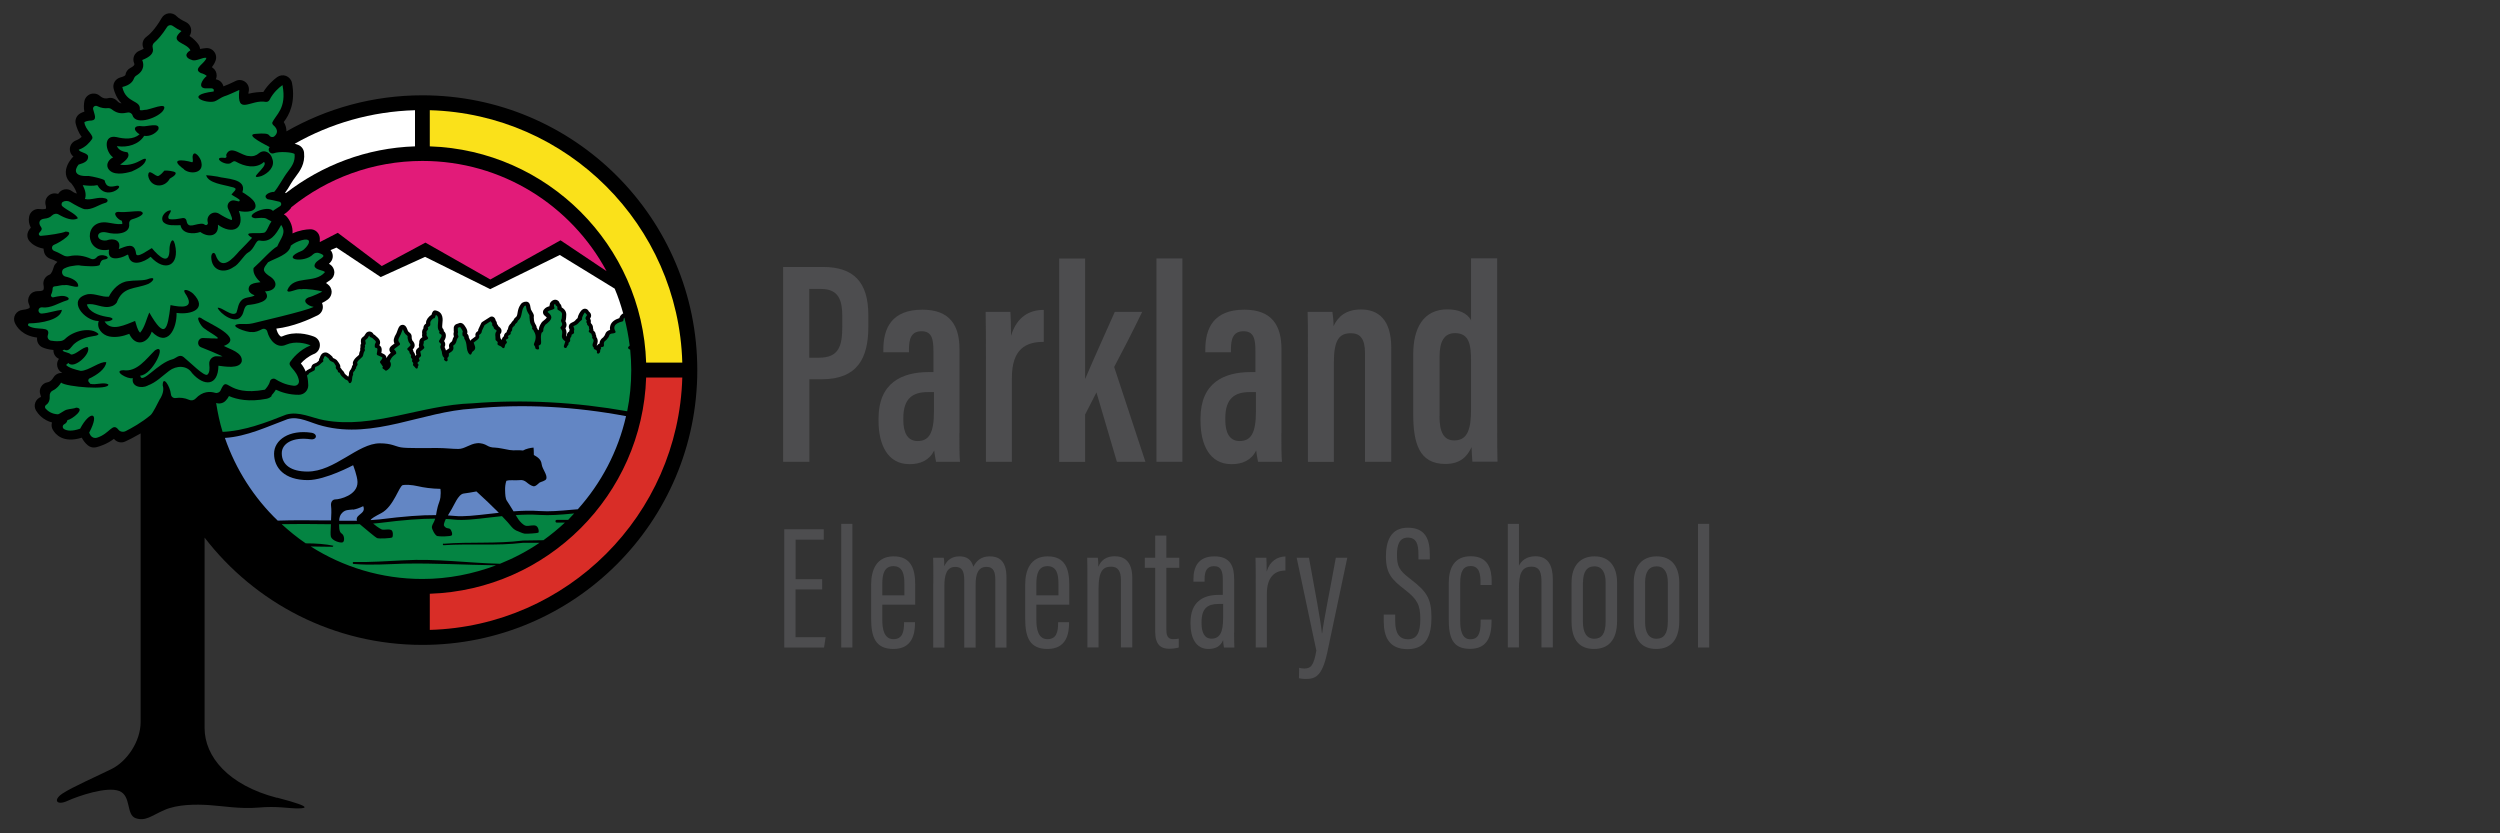 <?xml version="1.0" encoding="UTF-8"?><svg id="Layer_1" xmlns="http://www.w3.org/2000/svg" viewBox="0 0 240 80"><rect x="0" y="0" width="240" height="80" fill="#333333" stroke="none"/><defs><style>.cls-1{fill:#048442;}.cls-2{fill:#fff;}.cls-3{fill:#fae11a;}.cls-4{fill:#d92d27;}.cls-5{fill:#e21b79;}.cls-6{fill:#6386c4;}.cls-7{fill:#4d4d4f;}</style></defs><path class="cls-7" d="m75.18,25.63h3.84c2.91,0,4.34,1.43,4.34,4.62v1.12c0,2.97-1.01,5.04-4.48,5.04h-1.18v7.92h-2.52v-18.7Zm2.52,8.71h.92c1.93,0,2.24-1.15,2.24-3.02v-.95c0-1.43-.28-2.63-2.02-2.63h-1.15v6.61Z"/><path class="cls-7" d="m92.1,41.59c0,.92,0,2.24.06,2.74h-2.3c-.06-.31-.17-.9-.17-1.09-.48.95-1.32,1.32-2.38,1.32-2.13,0-2.97-1.93-2.97-4.14v-.25c0-3.42,2.24-4.45,4.82-4.45h.45v-2.02c0-1.2-.17-1.9-1.15-1.9s-1.2.73-1.2,1.74v.28h-2.46v-.25c0-2.04.78-3.84,3.75-3.84,2.66,0,3.56,1.54,3.56,3.78v8.09Zm-2.44-3.95h-.59c-1.43,0-2.35.59-2.35,2.49v.22c0,1.15.39,1.99,1.37,1.99,1.12,0,1.57-.81,1.57-2.86v-1.85Z"/><path class="cls-7" d="m100.19,32.82c-1.71,0-3.05.67-3.05,3.47v8.04h-2.49v-9.52c0-2.35,0-3.47-.03-4.87h2.38c.03.31.06,1.43.06,2.3.56-1.88,1.82-2.49,3.14-2.49v3.08Z"/><path class="cls-7" d="m104.16,36.35h.03c.67-1.6,2.04-4.62,2.83-6.41h2.63c-.95,1.96-1.82,3.64-2.69,5.29l3,9.1h-2.74l-1.96-6.66c-.28.53-.84,1.65-1.09,2.13v4.54h-2.49v-19.52h2.49v11.54Z"/><path class="cls-7" d="m111.02,44.33v-19.52h2.49v19.52h-2.49Z"/><path class="cls-7" d="m123.01,41.59c0,.92,0,2.24.06,2.74h-2.3c-.06-.31-.17-.9-.17-1.09-.48.95-1.32,1.32-2.38,1.32-2.13,0-2.97-1.93-2.97-4.14v-.25c0-3.42,2.24-4.45,4.82-4.45h.45v-2.02c0-1.2-.17-1.9-1.15-1.9s-1.2.73-1.2,1.74v.28h-2.46v-.25c0-2.04.78-3.84,3.75-3.84,2.66,0,3.56,1.54,3.56,3.78v8.09Zm-2.44-3.95h-.59c-1.43,0-2.35.59-2.35,2.49v.22c0,1.15.39,1.99,1.37,1.99,1.12,0,1.57-.81,1.57-2.86v-1.85Z"/><path class="cls-7" d="m125.56,34.36c0-2.91,0-3.75-.03-4.42h2.38c.06.34.11.87.11,1.37.42-.92,1.2-1.6,2.63-1.6,1.68,0,2.91.98,2.91,3.67v10.95h-2.52v-10.44c0-1.34-.45-1.9-1.34-1.9-1.09,0-1.65.56-1.65,2.83v9.52h-2.49v-9.97Z"/><path class="cls-7" d="m143.73,24.81v15.65c0,1.99,0,3.08.03,3.86h-2.41c-.03-.34-.08-1.12-.08-1.4-.42.92-1.09,1.62-2.52,1.62-2.52,0-3.08-2.02-3.08-4.79v-5.74c0-2.52.98-4.31,3.28-4.31,1.09,0,1.9.36,2.27,1.04v-5.94h2.52Zm-5.54,15.12c0,1.54.39,2.35,1.43,2.35,1.32,0,1.6-1.2,1.6-3v-4.56c0-1.57-.14-2.74-1.54-2.74-1.06,0-1.48.84-1.48,2.21v5.74Z"/><path class="cls-7" d="m78.92,56.58h-2.55v4.59h2.89l-.15.99h-3.82v-11.35h3.79v1h-2.7v3.79h2.55v.99Z"/><path class="cls-7" d="m80.76,62.16v-11.87h1.07v11.87h-1.07Z"/><path class="cls-7" d="m84.7,58.05v1.44c0,.9.17,1.87,1.07,1.87.85,0,1.02-.68,1.02-1.56v-.07h1.05v.07c0,1.02-.24,2.5-2.07,2.5-1.72,0-2.14-1.14-2.14-2.89v-3.3c0-1.34.48-2.7,2.16-2.7s2.07,1.22,2.07,2.7v1.94h-3.16Zm2.12-.9v-1.12c0-.8-.12-1.68-1.05-1.68-.87,0-1.07.75-1.07,1.7v1.1h2.12Z"/><path class="cls-7" d="m89.6,56.02c0-1.53,0-2.06-.02-2.48h1.02c.05.25.05.53.05.82.26-.58.71-.95,1.46-.95.66,0,1.14.27,1.33,1,.27-.53.71-1,1.58-1,.82,0,1.6.36,1.6,2.01v6.75h-1.07v-6.51c0-.7-.14-1.24-.85-1.24-.85,0-1.04.78-1.04,1.72v6.03h-1.09v-6.44c0-.95-.24-1.31-.87-1.31-.83,0-1.04.8-1.04,1.82v5.93h-1.07v-6.14Z"/><path class="cls-7" d="m99.49,58.05v1.44c0,.9.17,1.87,1.07,1.87.85,0,1.02-.68,1.02-1.56v-.07h1.05v.07c0,1.02-.24,2.5-2.07,2.5-1.72,0-2.14-1.14-2.14-2.89v-3.3c0-1.34.48-2.7,2.16-2.7s2.07,1.22,2.07,2.7v1.94h-3.16Zm2.12-.9v-1.12c0-.8-.12-1.68-1.05-1.68-.87,0-1.07.75-1.07,1.7v1.1h2.12Z"/><path class="cls-7" d="m104.39,56.16c0-1.73,0-2.19-.02-2.62h1.02c.03.19.05.48.05.88.26-.66.78-1.02,1.58-1.02.92,0,1.68.51,1.68,2.09v6.66h-1.09v-6.46c0-.83-.27-1.29-.93-1.29-.75,0-1.22.36-1.22,2.11v5.64h-1.07v-6Z"/><path class="cls-7" d="m109.9,53.54h1v-2.12h1.07v2.12h1.24v.97h-1.24v5.95c0,.44.08.9.63.9.17,0,.42-.02.56-.05v.85c-.26.08-.63.12-.92.12-.77,0-1.34-.36-1.34-1.63v-6.14h-1v-.97Z"/><path class="cls-7" d="m118.47,60.73c0,.59.02,1.19.03,1.43h-1c-.05-.22-.08-.56-.08-.71-.27.66-.82.85-1.41.85-1.22,0-1.72-1.09-1.72-2.41v-.15c0-1.92,1.16-2.63,2.69-2.63h.41v-1.43c0-.8-.14-1.33-.85-1.33s-.9.54-.9,1.24v.25h-1.07v-.24c0-1.19.48-2.19,2.01-2.19s1.9.95,1.9,2.19v5.13Zm-1.05-2.75h-.46c-1.02,0-1.61.42-1.61,1.72v.15c0,.8.24,1.46.95,1.46.85,0,1.12-.68,1.12-2.01v-1.33Z"/><path class="cls-7" d="m123.4,54.77c-1.09,0-1.78.71-1.78,2.21v5.18h-1.07v-5.68c0-1.39,0-2.21-.02-2.94h1.04c.02.24.03.73.03,1.33.31-1.04,1.05-1.43,1.8-1.45v1.34Z"/><path class="cls-7" d="m125.66,53.54c.59,3.21,1.16,6.27,1.24,7.24h.03c.17-1.36.8-4.39,1.31-7.24h1.1l-1.92,9.09c-.51,2.38-1.19,2.55-2.12,2.55-.2,0-.43-.03-.6-.07l.02-1c.08.03.32.07.48.07.65,0,.92-.29,1.17-1.72l-1.89-8.92h1.17Z"/><path class="cls-7" d="m133.94,59v.65c0,1.12.39,1.72,1.22,1.72s1.19-.58,1.19-1.94-.29-1.9-1.48-2.82c-1.22-.95-1.82-1.51-1.82-3.18,0-1.43.42-2.79,2.14-2.77,1.6.02,2.07,1.05,2.07,2.53v.51h-1.09v-.48c0-.97-.19-1.61-1.02-1.61s-1.04.73-1.04,1.65c0,1.12.22,1.51,1.27,2.31,1.55,1.19,2.04,1.84,2.04,3.71,0,1.6-.42,3.04-2.29,3.04-1.77,0-2.29-1.17-2.29-2.67v-.65h1.09Z"/><path class="cls-7" d="m143.19,59.47v.12c0,1.46-.37,2.7-2.07,2.7s-2.04-1.12-2.04-2.86v-3.45c0-1.46.54-2.58,2.11-2.58,1.68,0,2.01,1.24,2.01,2.4v.36h-1.07v-.27c0-.82-.14-1.55-.95-1.55-.71,0-1,.53-1,1.62v3.69c0,.83.17,1.72.97,1.72.71,0,.99-.48.99-1.65v-.24h1.07Z"/><path class="cls-7" d="m144.75,50.29h1.07v4.03c.22-.49.73-.92,1.58-.92,1.27,0,1.67.97,1.67,2.21v6.54h-1.09v-6.27c0-.75-.08-1.48-.95-1.48-.99,0-1.21.76-1.21,2.07v5.68h-1.07v-11.87Z"/><path class="cls-7" d="m155.24,55.94v3.67c0,1.89-.88,2.69-2.21,2.69s-2.16-.78-2.16-2.63v-3.74c0-1.62.83-2.52,2.21-2.52s2.16.93,2.16,2.53Zm-3.28-.02v3.79c0,.99.34,1.61,1.09,1.61.7,0,1.09-.48,1.09-1.63v-3.79c0-.88-.31-1.53-1.07-1.53s-1.1.56-1.1,1.55Z"/><path class="cls-7" d="m161.21,55.94v3.67c0,1.89-.88,2.69-2.21,2.69s-2.16-.78-2.16-2.63v-3.74c0-1.62.83-2.52,2.21-2.52s2.16.93,2.16,2.53Zm-3.28-.02v3.79c0,.99.34,1.61,1.09,1.61.7,0,1.09-.48,1.09-1.63v-3.79c0-.88-.31-1.53-1.07-1.53s-1.11.56-1.11,1.55Z"/><path class="cls-7" d="m163.01,62.16v-11.87h1.07v11.87h-1.07Z"/><path d="m26.59,76.59c-4.66-1.21-6.95-3.94-6.95-6.71v-18.27c4.82,6.26,12.39,10.3,20.91,10.3,14.57,0,26.39-11.81,26.39-26.38s-11.81-26.38-26.39-26.38c-4.75,0-9.2,1.26-13.05,3.46,0-.2-.04-.56-.26-.9.52-.65,1.15-1.88.79-3.75-.06-.3-.27-.55-.56-.67-.29-.11-.61-.07-.86.11-.33.24-.9.73-1.33,1.43-.36,0-.87.03-1.43.17,0-.08,0-.16.03-.24.07-.34-.06-.68-.33-.89-.27-.21-.64-.25-.94-.09-.44.22-.84.39-1.16.51-.08-.32-.32-.58-.66-.66-.02,0-.04-.01-.07-.02.05-.11.08-.23.08-.36,0-.28-.12-.54-.34-.71-.04-.03-.08-.06-.12-.09.14-.18.26-.38.34-.59.12-.29.08-.63-.11-.88-.19-.26-.49-.39-.81-.36-.16.02-.35.04-.55.08-.02-.16-.08-.32-.18-.46-.16-.21-.44-.53-.84-.79.12-.17.18-.39.16-.61-.03-.31-.22-.58-.51-.72-.4-.19-.73-.4-.87-.55-.19-.21-.48-.32-.77-.29-.28.03-.54.2-.68.45-.66,1.15-1.24,1.64-1.46,1.8-.37.26-.48.75-.27,1.14-.07.05-.19.12-.4.2-.23.09-.42.27-.52.5-.09.23-.09.49.01.71.03.07.09.21-.36.44-.27.14-.45.4-.48.68-.01.03-.13.15-.47.23-.23.06-.44.21-.56.41-.13.21-.16.45-.1.69.08.31.28.9.75,1.39-.11,0-.26-.05-.43-.24-.22-.24-.56-.34-.88-.25-.15.04-.44.06-.76-.22-.24-.22-.59-.28-.9-.18-.3.11-.53.37-.59.68-.05.28-.08.64,0,1.01-.15.04-.28.1-.4.17-.35.2-.53.61-.43,1,.08.31.24.81.57,1.25-.14.13-.32.26-.54.34-.3.11-.52.37-.58.68-.06.31.05.63.29.84.01.01.03.02.04.04-.06.04-.11.09-.16.15-.25.3-.65.9-.56,1.55.05.35.23.66.53.88.3.38.47.76.51.97-.16-.05-.32-.12-.44-.22-.2-.16-.46-.23-.71-.19-.25.04-.47.18-.61.4-.01.02-.02.03-.02.03,0,0-.03,0-.1-.01-.31-.09-.64,0-.87.22-.23.22-.32.55-.24.86.06.22.04.34.03.35,0,0-.13.1-.62.04-.46-.06-.9.26-.99.71-.08.37-.02.75.16,1.08-.08.08-.15.17-.2.27-.21.34-.17.77.1,1.06.19.21.59.55,1.32.68,0,.09.02.19.04.28.06.32.29.58.6.69.13.04.38.14.69.3-.06.06-.13.13-.19.2-.12.13-.15.26-.19.38-.04.14-.17.57-.38.65-.42.16-.66.59-.57,1.02.04.2.03.38-.03.45-.05.06-.21.12-.53.11-.31,0-.6.14-.77.4-.17.26-.2.58-.07.86.09.2.08.31.07.33-.02.04-.2.16-.68.21-.29.03-.55.19-.7.44-.15.25-.16.56-.04.82.18.39.71,1.22,2.13,1.4-.05.39.15.78.52.94.24.11.58.21,1.05.25,0,.02,0,.04,0,.06,0,.32.18.6.46.76.02.01.04.02.07.03-.11.15-.18.33-.18.53,0,.28.12.55.34.72.05.04.1.07.15.11-.07,0-.13,0-.2,0-.27.04-.51.2-.64.43-.09.15-.28.41-.56.46-.27.04-.5.2-.63.44-.14.23-.16.51-.06.77.03.09.05.16.05.2-.25.09-.44.28-.54.53-.1.26-.07.55.07.78.19.31.66.91,1.53,1.14-.07.23-.05.49.08.7.25.44.99,1.32,2.78.76.12.24.3.5.59.74.17.14.4.22.62.2.06,0,.11-.01.17-.02.32-.08,1.04-.3,1.71-.81.02.02.04.04.06.07.26.27.67.35,1.01.19.28-.12.84-.4,1.49-.78v27.7c0,1.9-1.34,3.79-2.76,4.5-1.42.71-3.79,1.74-4.74,2.37-.95.63-.55,1.18.47.71,1.03-.47,3.79-1.42,4.98-.95,1.18.47.63,2.29,1.58,2.61.95.32,1.5-.24,2.76-.79,1.26-.55,3-.55,4.27-.47,1.26.08,3,.39,4.74.24,1.74-.16,3,.08,3.63.08s2.13,0-1.82-1.03Z"/><path class="cls-5" d="m32.44,22.36l4.21,3.18,4.19-2.25,6.23,3.54,6.74-3.76,4.42,2.96c-3.39-6.3-10.03-10.58-17.68-10.58-4.76,0-9.13,1.67-12.58,4.44-.02.03-.03.07-.05.1-.21.26-.45.45-.67.59.1.05.2.13.28.22.35.41.6.98.55,1.61.66-.31,1.31-.39,1.69-.4.49-.02.9.36.93.85,0,.13,0,.26,0,.38l1.73-.89Z"/><path class="cls-2" d="m30.16,33.97c-.59.25-1.01.62-1.28.92.22.25.36.52.47.78.03-.05.08-.1.13-.13.19-.11.27-.16.38-.21,0-.02.01-.04.02-.05.03-.2.14-.32.29-.37.23-.08.26-.11.35-.2.03-.03.06-.06.1-.1,0-.02,0-.05,0-.07.01-.07.04-.14.08-.2.06-.19.15-.4.39-.48.27-.09.47.07.69.26.12.09.17.17.19.25,0,0,.06.02.08.03.09.04.18.09.27.16.03.03.09.1.11.14.08.11.13.18.2.31.04.08.06.18.04.28.02.02.04.05.07.08.04.04.07.09.09.14.09.06.15.14.2.23.04.13.15.23.25.3.04.04.09.07.13.11.01,0,.02,0,.03.01.01-.06.03-.12.06-.18-.02-.24.08-.41.2-.54.01-.05.04-.11.07-.16,0-.07.03-.15.08-.22l.04-.06c-.03-.1-.02-.19,0-.26.1-.26.29-.43.45-.56.04-.04.11-.1.13-.12,0-.03,0-.06.01-.1.02-.09.04-.2.11-.34-.03-.12,0-.23.02-.31-.03-.12,0-.24.06-.34-.02-.08-.04-.19-.02-.32.01-.12.08-.22.18-.29.12-.09.13-.11.15-.13.03-.05.06-.12.13-.2.01-.02.03-.04.03-.05.09-.11.24-.17.38-.15.15.02.28.12.34.26.1.04.15.09.25.19.2.17.53.44.31.87.24.15.23.4.22.49,0,.09-.02.17-.03.24.08.03.17.07.27.13.13.07.21.2.22.35,0,0,0,.02,0,.02.13-.25.25-.38.41-.51-.08-.09-.2-.27-.08-.5.07-.12.21-.23.44-.39-.08-.16-.11-.35-.01-.58.02-.08.06-.16.11-.24.03-.06.08-.13.11-.22.03-.06.05-.12.07-.19.09-.25.17-.46.35-.54.07-.03.21-.04.29,0,.18.07.25.26.32.43.02.05.04.09.05.13.03.06.06.08.11.12.05.04.1.08.16.15.07.09.1.21.09.33-.01.08.02.18.06.3,0,.02.03.04.05.06.08.1.18.24.18.42,0,.17-.09.29-.19.4.04.06.07.13.08.22.08.09.17.23.16.41.03-.05.07-.09.11-.12,0,0,0,0,0-.01-.01-.04-.03-.09-.04-.18-.03-.15.02-.3.13-.4.08-.07.14-.12.18-.15-.05-.15-.02-.28.01-.41-.01-.08,0-.16.03-.24.06-.15.17-.24.27-.3-.04-.09-.05-.2-.02-.33-.03-.21,0-.36.12-.52,0-.03,0-.06,0-.09.02-.21.17-.32.25-.37,0-.03,0-.07,0-.1,0-.24.24-.58.52-.73,0-.01,0-.02.01-.04.06-.2.15-.45.42-.38.74.18.66.9.62,1.24-.02.17-.04.41.02.47.08.07.12.17.12.28.08.06.15.15.18.29.05.22-.03.44-.16.65.05.06.09.14.11.25.02.1,0,.21-.05.3-.01.04.02.1.04.14.03.06.06.13.08.22.02-.02.04-.04.07-.05.18-.11.23-.16.25-.18h0s0-.03-.02-.12c-.04-.17.03-.34.17-.44.12-.08.12-.1.15-.2.02-.09.06-.22.15-.37-.05-.13-.06-.27-.01-.42-.02-.11-.01-.18-.01-.23,0-.03,0-.05,0-.09-.03-.2.1-.4.3-.45.11-.03.16-.05.2-.07.09-.04.27-.08.47.14.02.02.47.55.31.86.06.05.12.12.15.23.01.05.02.1.02.15.06.1.1.21.14.31.02-.05.06-.09.1-.12.09-.07.17-.14.25-.19.04-.03.14-.1.16-.13-.07-.17,0-.36.17-.46.06-.03.07-.05.07-.05,0-.04,0-.12.02-.15l.28-.6c.02-.05.06-.09.11-.12l.74-.47c.08-.05.19-.06.28-.02.1.04.18.13.22.23.01.04.02.08.03.11.03.04.06.09.09.15.01.02.03.08.03.11,0,.04,0,.07.01.09.07.07.11.14.13.21.06.04.12.1.2.18.14.15.15.39.01.55-.05.06-.05.07-.03.24,0,.06.01.12.02.19.05.05.1.11.14.18,0-.15.07-.29.2-.37,0-.15.08-.29.22-.37.02,0,.03-.02.04-.02,0,0,0,0,0-.01,0-.1.05-.2.12-.28.02-.05.02-.15.07-.27.08-.15.16-.24.23-.29,0-.02.02-.04.03-.06.08-.12.16-.2.22-.25.02-.1.09-.19.17-.25.14-.09.17-.21.21-.47.04-.23.09-.48.26-.73.1-.2.31-.32.57-.32.32.01.38.34.4.52.01.08.03.17.05.23.04.09.09.18.14.25.06.1.19.29.13.47h0c0,.11.03.43.07.51.04.09.08.18.15.29.04.07.06.14.06.22.04.05.08.12.11.2.01.02.02.04.03.06.02-.03.05-.05.07-.07,0-.16.06-.36.26-.67.02-.03.07-.08.09-.1.12-.09.38-.3.41-.39,0,0-.05-.06-.19-.17-.18-.13-.23-.39-.1-.57.16-.23.39-.3.55-.34,0-.05,0-.11.03-.17,0-.1.05-.18.11-.25.27-.28.54-.23.69-.1.08.06.13.15.15.24.12.11.18.23.19.39.46.28.47.6.43.95,0,.06-.02.12-.02.19,0,.04-.03.14-.05.18.1.17.18.41,0,.69.14.26.11.51.08.67,0,.06-.01.1-.01.14.02-.05.05-.1.07-.13,0-.15.08-.29.21-.37,0,0,.01,0,.02-.01,0-.06.02-.14.04-.18-.04-.05-.06-.12-.08-.19-.04-.19.07-.38.25-.46.27-.12.3-.15.36-.22.05-.06.11-.13.23-.23.04-.29.25-.61.35-.72.13-.14.26-.2.4-.18.15.02.27.12.32.25.01.01.03.03.04.04,0,0,.08.08.08.08.12.13.15.34.05.5l-.05.08c.08.1.1.24.07.36.01.03.02.06.03.09.14.14.2.29.19.48.03.07.05.15.04.22l.05.04c.1.08.16.19.16.31.05.09.07.18.07.27.23.31.1.64.04.77,0,0,0,.02,0,.02,0,.01.02.02.02.03.04-.07.12-.15.24-.19.02-.28.14-.44.32-.57.04-.03.06-.04.07-.07.12-.15.12-.15.17-.29.03-.09.07-.15.13-.21.11-.1.23-.15.33-.18-.04-.2,0-.36.04-.47.12-.3.4-.52.85-.66.04-.15.11-.27.29-.41.02-.02.05-.02.08-.03-.23-.82-.49-1.62-.82-2.39l-5.27-3.23-6.68,3.28-6.25-3.1-4.26,1.94-4.25-2.83-.57.24c.28.33.3.82,0,1.16-.05.06-.1.11-.15.16.04.02.08.05.12.07.24.16.39.44.4.73,0,.29-.13.57-.37.74-.15.11-.3.21-.44.3.06.04.12.08.17.12.23.17.37.43.38.72,0,.28-.13.56-.35.73-.19.14-.38.26-.58.35.04.09.07.19.08.29.04.37-.16.72-.49.89-.82.41-2.36,1.09-3.97,1.28.05.24.17.55.36.71.07.06.11.08.24.02,1.17-.51,2.38-.2,3,.03.35.13.58.45.58.82,0,.37-.21.7-.55.85Z"/><path class="cls-1" d="m26.09,38.01c-.13.14-.3.23-.49.27-1.68.33-2.87.07-3.62-.26-.08.16-.18.31-.31.44-.24.26-.6.33-.92.23.15.94.34,1.87.62,2.77,2.06-.09,4.13-.87,6.11-1.66,1.25-.35,2.46.33,3.64.54,4.68.87,9.33-1.47,14.21-1.62,4.98-.4,9.98-.11,14.88.76.26-1.28.39-2.6.39-3.96,0-.66-.04-1.3-.1-1.95-.05-.02-.11-.05-.17-.1-.04-.04-.05-.1-.02-.15.03-.05.08-.09.14-.14,0,0,0,0,0,0-.11-.92-.29-1.81-.51-2.69-.07.07-.07.11-.08.17,0,.03,0,.07-.02.11-.01.04-.04.08-.09.09-.42.1-.67.25-.75.46-.05.14-.03.3.08.48.02.03.02.06.01.09,0,.03-.03.06-.06.07-.08.04-.15.04-.22.05-.1.01-.19.02-.29.11-.06.18-.08.25-.22.4-.05.09-.12.14-.17.18-.11.08-.19.15-.15.46,0,.04-.02.09-.05.11-.06.04-.12.05-.18.05-.05,0-.07.01-.07.02.03.04.03.13,0,.17-.06.06-.06.11-.06.17,0,.09-.01.16-.13.25-.04.03-.1.03-.14,0-.04-.03-.06-.08-.05-.13,0-.02.01-.05.02-.08-.06-.12-.16-.16-.23-.18-.03-.01-.07-.05-.08-.08-.01-.03-.03-.07-.01-.1-.18-.15-.12-.3-.07-.44.07-.17.1-.3-.05-.43-.04-.03-.05-.09-.03-.13.02-.06.02-.09-.02-.14-.03-.04-.05-.08-.04-.16-.05-.03-.08-.06-.12-.09-.04-.03-.09-.06-.1-.07-.04-.02-.06-.07-.05-.11,0-.03.01-.06.06-.15-.04-.09-.04-.14-.04-.2,0-.07,0-.11-.14-.23-.03-.03-.05-.07-.04-.11,0-.05,0-.08-.04-.11-.04-.04-.05-.1-.02-.15,0-.01.02-.03.04-.05-.16-.18-.18-.24-.06-.43.03-.04.05-.08.08-.12l-.07-.08s-.07-.08-.1-.11c-.01-.02-.02-.04-.03-.06-.08.04-.31.49-.28.59.01.05,0,.11-.04.14-.16.12-.22.19-.28.26-.1.12-.17.19-.51.33,0,.05.03.1.04.14.04.1.07.19,0,.32,0,.04.01.07.02.1.01.04,0,.11-.03.14-.01.01-.05.04-.22.14.03.1,0,.15-.05.21-.03.04-.07.09-.08.18v.04c.03.17,0,.21-.16.35.04.11,0,.16-.06.23-.04.04-.07.09-.1.16,0,.04-.03.07-.07.08-.03.02-.07.01-.11,0-.04-.02-.06-.04-.08-.07-.05-.08,0-.18.04-.3.03-.08.06-.17.08-.26-.37-.25-.34-.46-.31-.68.02-.17.05-.35-.13-.54-.04-.05-.04-.12,0-.16.2-.21.15-.31.09-.43-.05-.1-.1-.2,0-.37,0-.08.01-.15.02-.21.04-.29.05-.42-.36-.62-.04-.02-.07-.06-.07-.11v-.05c.01-.14,0-.19-.14-.27-.05-.03-.07-.09-.05-.14-.01-.03-.06-.02-.12.05,0,.03,0,.06-.01.08-.01.02-.02.06.01.13.01.04.03.07.03.11,0,.04-.02.08-.06.1-.1.06-.2.09-.29.11-.13.04-.24.07-.32.18.24.18.36.34.37.51,0,.26-.29.5-.58.72-.19.29-.19.42-.19.51,0,.12-.04.17-.17.26-.09.28-.06.53-.05.72.02.26.04.42-.22.5,0,.08,0,.13.02.18,0,.03.01.05.01.07,0,.04,0,.07-.03.1-.03.03-.06.04-.1.03-.05,0-.1-.02-.13-.03-.05-.01-.08-.05-.09-.09-.02-.13-.03-.17-.12-.29-.03-.03-.03-.08-.02-.12.19-.45.25-.81,0-1.21,0-.01-.01-.03-.02-.04-.02-.08-.07-.11-.11-.15-.05-.04-.07-.11-.04-.17,0,0,.02-.02.02-.03-.08-.14-.13-.25-.18-.35-.06-.13-.08-.39-.1-.64v-.1s0-.05,0-.07c-.01-.03-.04-.08-.07-.11-.05-.09-.12-.19-.17-.32-.04-.1-.06-.22-.08-.32,0-.05-.02-.13-.04-.17-.08,0-.14.05-.18.13-.13.19-.16.38-.2.58-.05.27-.1.55-.39.75,0,.11-.05.15-.12.21-.05.04-.1.08-.15.16,0,0,0,.03,0,.04,0,.03-.02.06-.05.08l-.08-.09h0l.05.11s-.1.06-.15.15c-.03.07-.03.12-.03.16,0,.09-.02.15-.14.26,0,.04,0,.07,0,.1,0,.03,0,.07-.02.1h0s-.06.07-.26.18c.01.03.02.06.04.08.03.05.02.13-.03.16-.05.03-.15.09-.21.12.02.06.04.1.07.14l.03.04s.02.1,0,.13c-.02.03-.06.06-.11.1-.05.1-.08.19-.1.3,0,.04-.04.08-.09.09-.04.01-.09,0-.12-.04-.07-.09-.2-.17-.4-.25-.04-.02-.06-.05-.07-.09,0-.03,0-.05,0-.07.04-.1.04-.15-.14-.28-.04-.02-.05-.07-.05-.11,0-.1,0-.19-.01-.27-.02-.18-.04-.36.13-.55-.07-.08-.13-.12-.18-.15-.09-.06-.12-.1-.12-.21-.11-.1-.14-.13-.14-.25,0-.03,0-.06,0-.1-.03-.07-.07-.11-.1-.14-.02-.02-.04-.05-.04-.08l-.59.38-.26.55c-.01.16-.05.27-.27.4.08.29-.08.4-.3.56-.07.05-.14.1-.22.17.02.06.04.11.06.16.1.26.18.47-.13.68-.07.05-.11.13-.14.23-.01.04-.04.07-.08.08-.04.01-.09,0-.11-.03-.21-.21-.24-.48-.27-.75-.03-.25-.06-.5-.22-.74-.02-.03-.03-.07-.02-.11.01-.03,0-.04,0-.05,0-.02-.03-.04-.07-.06-.04-.02-.07-.06-.09-.12-.02-.08-.02-.24.03-.35-.02-.09-.18-.35-.26-.44-.05.02-.11.05-.22.08,0,.07,0,.12,0,.17,0,.06,0,.11.02.21,0,.03,0,.06,0,.08-.05.11-.03.17,0,.25.02.03.03.06.04.09.01.04,0,.08-.02.12-.12.14-.15.25-.17.36-.04.14-.07.27-.32.44.09.37,0,.49-.41.74,0,.05,0,.09,0,.12,0,.13-.01.19-.15.32.04.09.04.14.03.2v.03s-.04.08-.08.09c-.04.01-.09,0-.12-.02-.02-.02-.04-.04-.06-.05-.02-.02-.04-.03-.05-.04-.04-.03-.05-.08-.03-.13,0-.01.01-.04.04-.07-.16-.15-.18-.21-.21-.34,0-.03-.01-.07-.03-.11,0-.01,0-.03,0-.04,0-.11-.04-.21-.08-.3-.07-.15-.14-.31-.01-.52-.02-.09-.08-.14-.13-.18-.01-.01-.03-.03-.04-.04-.04-.04-.04-.09-.02-.13,0-.02.02-.04.04-.07.15-.23.22-.38.2-.47-.01-.06-.06-.08-.12-.11l-.05-.03s-.05-.05-.06-.09c0-.04,0-.08.03-.14-.2-.2-.17-.51-.14-.81.04-.38.05-.65-.21-.77,0,.02-.02.05-.02.07-.07.22-.08.26-.17.26-.12,0-.34.29-.34.37,0,.09,0,.18,0,.26,0,.01,0,.03-.01.04-.04.07-.1.11-.15.14-.05.03-.08.05-.08.08,0,0,0,.02.02.06.03.05.02.11-.02.15-.14.14-.15.18-.11.34,0,.02,0,.04,0,.06-.04.11,0,.16.06.25.03.04.05.06.06.09.03.05.02.12-.04.16-.06.04-.13.08-.19.1-.09.04-.15.07-.17.12,0,.01,0,.04,0,.08,0,.02,0,.05,0,.07-.06.17-.07.22.03.35.03.04.03.1,0,.15-.06.08-.11.11-.17.16-.05.04-.11.08-.2.16.02.07.03.12.04.16.02.07.03.11.04.21,0,.03,0,.07-.03.09-.03.03-.06.06-.08.08-.07.06-.1.1-.1.14,0,.02,0,.04.04.09.04.05.03.12-.02.17l-.04.03c-.08.06-.11.09-.11.13,0,.02,0,.05.06.1.04.04.05.11.01.16-.04.06-.05.09-.04.14,0,.06-.02.11-.08.13-.06.02-.11,0-.14-.05-.04-.06-.07-.09-.15-.17l-.06-.05s-.05-.09-.03-.14c.03-.1.04-.12-.07-.24-.03-.03-.04-.09-.02-.13.04-.09.02-.12-.05-.21l-.05-.06s-.03-.08-.02-.12c.04-.08.03-.11-.04-.2-.03-.03-.05-.06-.07-.09-.02-.02-.02-.05-.02-.08,0-.08-.03-.12-.1-.18-.03-.02-.05-.04-.08-.07-.04-.05-.04-.12,0-.17.03-.03.06-.05.09-.08.08-.07.19-.18.19-.23,0-.04-.05-.11-.09-.16-.04-.06-.09-.12-.11-.18-.05-.16-.11-.32-.08-.5-.03-.03-.06-.06-.09-.09-.06-.05-.14-.11-.22-.24-.03-.05-.05-.11-.08-.18-.02-.05-.05-.12-.07-.16-.03.06-.08.19-.11.27-.03.07-.05.15-.08.21-.05.11-.09.19-.13.26-.03.05-.06.11-.07.13,0,.02,0,.04-.01.05-.08.15-.02.25.1.41.04.05.04.14,0,.18-.05.04-.13.1-.23.17-.1.07-.29.2-.32.25,0,0,.03.03.05.05.06.06.16.16.17.31,0,.04-.01.08-.05.1l-.07.05c-.23.18-.33.25-.5.63.1.15.13.31.08.47-.05.17-.2.33-.39.43-.06.03-.13.01-.16-.04-.05-.05-.11-.08-.15-.11l-.03-.02c-.05-.03-.07-.1-.04-.16,0-.01.02-.03.03-.05-.07-.09-.11-.14-.14-.2-.03-.05-.06-.09-.12-.16-.03-.04-.03-.1,0-.15.03-.04.06-.07.08-.1.08-.08.13-.14.12-.27-.19-.1-.31-.15-.39-.18-.04-.02-.06-.02-.07-.03-.05-.02-.08-.07-.07-.12v-.05s.01-.03.01-.03c.01-.08.04-.2.05-.37,0-.07-.01-.11-.16-.14-.03,0-.06-.03-.08-.05s-.02-.06-.01-.09c-.02-.18.03-.27.07-.33.06-.1.08-.14-.22-.39-.09-.09-.1-.1-.17-.12-.03-.01-.06-.03-.12-.05-.04-.02-.06-.05-.07-.09,0-.03,0-.05,0-.07,0,0-.02.02-.03.03-.05.05-.07.09-.09.13-.04.09-.09.15-.28.29,0,.08,0,.13.02.19.03.11.03.18-.07.32.04.09.03.14,0,.21-.03.05-.04.09,0,.17.02.04.02.09,0,.12-.09.13-.11.21-.13.31-.01.05-.02.1-.04.16-.02.1-.12.19-.24.29-.13.11-.27.23-.33.4.07.16.06.2-.04.34-.02.02-.04.05-.06.08,0,0,.01.04.01.05,0,.04,0,.08-.04.11-.05.04-.07.06-.07.1,0,.03-.01.07-.04.09-.14.13-.17.2-.14.35,0,.03,0,.06-.02.08-.06.11-.07.23-.08.35-.01.15-.03.29-.14.39-.03.03-.08.03-.11.02-.04-.01-.07-.05-.08-.09-.02-.11-.12-.2-.29-.25-.02,0-.04-.02-.05-.03-.04-.04-.09-.08-.14-.13-.14-.11-.31-.26-.36-.45-.02-.04-.05-.07-.12-.08-.03,0-.06-.03-.07-.06-.01-.03-.02-.06,0-.09-.21-.22-.24-.26-.19-.46-.05-.1-.09-.15-.12-.2-.03-.04-.05-.07-.08-.12-.05-.04-.12-.07-.18-.1-.13-.06-.26-.12-.31-.29l-.06-.05c-.17-.14-.25-.21-.31-.19-.05.02-.08.1-.14.27,0,.02-.02.05-.04.06,0,.02-.01.03,0,.05.02.02.03.06.03.09s-.02.06-.05.08c-.1.07-.16.13-.22.19-.13.13-.21.2-.51.3,0,.04-.02.08-.02.11-.01.05-.02.07-.01.1,0,.05-.02.1-.07.13-.2.1-.24.12-.44.23l-.06.04c0,.05-.03.1-.08.12-.04.01-.06.02-.07.05,0,.02-.02.02-.04.03.1.39.12.74.12.96,0,.49-.4.89-.89.9-.93.01-1.69-.24-2.22-.49-.14.24-.31.43-.42.55Z"/><path class="cls-6" d="m45.73,47.18c-.47.09-.92.16-1.22.2-.54.07-.93,1.18-1.26,1.68-.08.13-.17.27-.25.42.22.01.44.03.65.05.86.09,2.01-.05,3.33-.2.29-.03.6-.07.91-.1-.65-.66-1.45-1.41-2.15-2.05Z"/><path class="cls-6" d="m33.88,48.91c-.46.05-.71.03-.99.28-.25.23-.31.46-.33.8.6,0,1.17,0,1.71,0-.08-.2,0-.38.22-.55.28-.24.56-.4.38-.85-.36.18-.71.3-.98.34Z"/><path class="cls-6" d="m38.67,46.57c-.36.08-.87,2.06-2.07,2.69-.59.31-.97.52-1.02.67.31-.02.61-.04.87-.07,2.32-.29,3.99-.42,5.41-.41.04-.25.08-.5.16-.8.07-.28.23-.61.26-.9.03-.28.04-.55,0-.82-.84-.01-1.63-.13-2.14-.25-.63-.15-1.23-.16-1.48-.11Z"/><path class="cls-6" d="m45.39,39.23c-4.85.27-9.47,2.94-14.39,1.67-1.21-.29-2.29-1-3.4-.66-1.93.71-3.9,1.67-6.01,1.8,1.05,3.04,2.8,5.76,5.07,7.94,1.5-.05,3.07-.04,4.54-.02.2,0,.39,0,.58,0,.03-.52.05-1.05,0-1.41-.04-.3.1-.62.45-.61.36,0,2.12-.39,2.09-1.67-.01-.57-.42-1.61-.42-1.61,0,0-2.67,1.43-4.34,1.43-2.27,0-3.25-1.19-3.25-2.53s1.47-2.33,3.57-2.02c.67.1.54.72-.07.63-1.7-.24-2.76.4-2.76,1.34,0,1.11.88,1.76,2.47,1.76,2.62,0,4.83-2.71,6.94-2.71,1.14,0,1.49.3,2.04.39.55.1,2.65.06,3.47.06s1.42.09,2.03.09,1.09-.48,1.79-.55c.41-.04.76.1.96.22.2.12.43.2.76.2s1.13.19,1.4.23c.5.08.82-.02,1.3.05.28-.16.7-.26,1.01-.28,0,0,.04.41.03.71.38.22.69.41.75.89.06.47.56,1,.45,1.39-.06.21-.55.3-.65.37-.11.07-.37.4-.6.35s-.48-.24-.66-.39-.39-.22-.57-.2c-.67.06-.96-.05-1.36.07-.1.3-.13.62-.12.92.01.36.02.8.18,1.01.09.12.37.58.63,1,.82-.06,1.65-.09,2.47-.03,1.01.07,1.98-.02,3.1-.12.19-.02.4-.03.6-.05,2.24-2.5,3.86-5.55,4.63-8.94-4.85-.91-9.81-1.21-14.72-.72Z"/><path class="cls-1" d="m42.59,52.2c2.55-.2,5.07.02,7.62-.31.65-.01,1.31-.02,1.96-.03.72-.52,1.41-1.08,2.06-1.69-.45,0-.76,0-.76,0-.18.02-.2-.26-.02-.26h1.09c.2-.21.39-.41.58-.62-.07,0-.14.01-.21.02-1.09.1-2.12.19-3.16.12-.74-.05-1.49-.03-2.24.02.11.19.21.34.25.4.14.2.47.59.75.63.28.04.7-.12.95,0,.25.12.31.61.21.66-.11.05-1.09.12-1.31.09s-.55-.21-.66-.24c-.11-.03-.4-.17-.61-.44-.17-.22-.49-.58-.9-1-.41.04-.8.09-1.19.13-1.34.16-2.5.3-3.41.2-.26-.03-.52-.05-.79-.06-.14.3-.23.56-.17.65.2.32.42.2.57.31.13.09.28.51.16.62-.13.11-1.18.12-1.39.06-.2-.06-.54-.68-.51-.89.04-.26.2-.37.32-.78-1.39,0-3.03.12-5.29.41-.2.03-.45.04-.67.06.22.19.52.41.61.45.14.07.2.16.46.14.26-.01.5-.06.68.04.18.1.18.61.08.7-.1.09-1.26.14-1.44.07-.18-.07-1.21-.96-1.67-1.34h0c-.63.01-1.29.02-1.99.01,0,.69.12.8.31.94.2.16.25.73.02.8s-.98-.16-1.11-.53c-.06-.18-.03-.67,0-1.22-.19,0-.38,0-.57,0-1.35-.02-2.78-.03-4.16,0,.73.66,1.49,1.29,2.31,1.84.97,0,1.93.07,2.65.23,0,.05-.04.1-.1.1-.69,0-1.38-.02-2.07-.03,3.1,1.97,6.77,3.12,10.72,3.12,2.49,0,4.87-.48,7.07-1.31-2.95-.04-5.89-.22-8.84-.16-1.6.05-3.22.17-4.83.03-.12,0-.12-.19,0-.19,1.6.04,3.2-.09,4.81-.16,3.09-.18,6.16.26,9.24.33,1.34-.54,2.62-1.21,3.79-2.01-.53,0-1.06,0-1.59,0-2.53.31-5.09.06-7.6.23-.1.02-.13-.15-.02-.16Z"/><path class="cls-3" d="m62.03,34.81h3.47c-.37-13.2-11.04-23.86-24.24-24.23v3.47c11.29.37,20.4,9.48,20.77,20.76Z"/><path class="cls-2" d="m28.65,13.92c.3.13.51.41.54.74.11,1.08-.39,1.74-.82,2.32-.16.22-.32.43-.45.66-.18.33-.37.62-.55.86.03.01.04.02.07.04,3.46-2.67,7.74-4.34,12.4-4.49v-3.47c-4.19.12-8.12,1.27-11.55,3.22.14.04.27.08.36.12Z"/><path class="cls-4" d="m41.26,60.47v-3.47c11.29-.37,20.4-9.48,20.77-20.76h3.47c-.37,13.2-11.04,23.86-24.24,24.23Z"/><path class="cls-1" d="m15.4,38.25c.19-.36.37-.78.22-1.26,0-1,.7.05.79.86.02.24.23.4.47.36.4-.06.84-.02,1.29.18.19.09.45.04.6-.12.69-.74,1.42-.7,1.88-.56.21.06.44-.04.53-.24.71-1.6.44.64,4.25-.06,0,0,0,0,0,0,.1-.1.4-.45.48-.78.05-.24.35-.36.55-.22.31.2.93.54,1.73.62.33.04.57-.21.5-.53-.2-1.03-1.13-1.32-.83-1.76.22-.32.86-1.13,1.94-1.58v-.02c-.49-.18-1.44-.43-2.33-.05-.89.42-1.61-.45-1.81-1.26-.05-.22-.3-.33-.5-.23-.32.16-.64.32-1.01.27-.37.08-2.45-.65-1.14-.77h0c.41,0,.84.04,1.24-.06.46-.13,5-1.15,5.84-1.57v-.02c-.51-.06-1.2-.59-.47-.9.37-.08,1.32-.55,1.32-.55,0,0,0,0,0,0-.17-.11-1.64-.33-2.03-.23-.41-.12-1.31.49-1.33.09.6-1.51,2.64-.56,3.62-1.74-.14-.19-.94-.19-1.01-.59,0,0,0,0,0,0,.02-.7,1.63-.86.39-1.25-.17-.05-.41.01-.53.14-.82.86-3.23.52-1.08-.34.14-.06.29-.2.42-.35.5-.58.3-.88-.43-.67-.34.1-.72.26-1.04.52,0,0,0,0,0,0-.16.88-1.5,1.2-2.19,1.6,0,0,0,0,0,0-.45.58-.63.79.08,1.29,0,0,0,0,0,0,1,.57.78,1.47-.37,1.5,0,0,0,0,0,0,.78.98-.98,1.25-1.65,1.31-.39.1-.35.71-.58,1.02-.56.94-2.09-.19-2.32-.75,0,0,0,0,0,0,.39-.11,1.4.93,1.81.46,0,0,0,0,0,0,.14-.37.15-.81.44-1.13.31-.39.88-.29,1.27-.5.05-.06-.07-.08-.11-.09-.11-.06-.18-.09-.29-.2-.24-.23-.16-.66.13-.8.27-.15.58-.15.86-.2,0,0,0,0,0,0-.32-.31-.76-.81-.66-1.36.82-.73,1.71-1.78,2.28-2.08.34-.81.91-1.3.37-2.06-.53.99-1.05,1.7-2.06,1.5-.4-.08-.47.8-1.11,1.15-.37.2-.92,1.19-1.39,1.39-.97.69-2.13.33-2.15-.95,0-.36.25-.56.4-.25.57,1.68,1.65.42,2.34-.38-.01.01-.02.02-.02.03.41-.4.81-.84,1.2-1.25,0,0,0,0,0,0-1.23-.75.98-.27,1.26-.55.26-.27.33-.68.6-1.01,0,0,0,0,0,0-.05-.07-.37-.19-.44-.26-.31-.17-.77-.07-1.14-.06,0,0,0,0,0,0-1.19-.21,1.24-1.35,1.72-.7,0,0,0,0,0,0,.22-.18.47-.3.7-.47.16-.12.11-.38-.09-.42-.39-.1-.94-.21-1.13-.24,0,0,0,0,0,0-.56-.37.27-.73.64-.7,0,0,0,0,0,0,.38-.41.89-1.41,1.31-1.94.39-.52.72-.96.65-1.7,0,0,0,0,0,0-.2-.17-1.47-.28-2.03-.06-.34.1-.61-.35-.36-.6,0,0,0,0,0,0-.07-.07-2.5-1.19-1.38-1.27.87-.07,1.22-.04,1.35.16.11.16.33.2.48.07.3-.26.38-.62-.05-1.02-.09-.06-.15-.16-.16-.27,0,0,0,0,0,0,.33-.8,1.42-1.35.99-3.61h-.02c-.31.22-.88.71-1.22,1.4-.07.13-.2.21-.35.2-1.47-.28-2.82,1.39-2.56-1.14h-.01c-.45.19-.97.46-1.45.61-.23.07-.72.43-.91.48-.81.25-3-.58-.09-.95,0,0,0,0,0,0,.11-.42-.37-.28-.82-.3-.75-.08-.24-.89.16-1.19h0c-.11-.1-.3-.21-.57-.28-.85-.41.46-.95.53-1.46h0c-.34-.08-1.04.39-1.4.2-.6-.17-.72-.58-.13-.92,0,0,0,0,0,0-.36-.78-2.16-.73-.86-1.85,0,0,0,0,0,0-.26-.12-.57-.3-.83-.49-.18-.13-.44-.09-.56.11-.48.76-.91,1.22-1.23,1.5-.14.12-.19.31-.14.49.15.54-.3.89-1.01,1.17h0c.12.29.3.96-.56,1.49-.12.07-.2.19-.25.32-.1.26-.37.61-1.1.78h0c.34,1.6,1.8,1.21,1.68,2.17,0,.13.4.04.5.02.37.05,2.26-.86,1.78.01-.37.69-2.64,1.56-2.97.54-.06-.2-.26-.33-.47-.29-.47.09-.94.17-1.54-.31-.11-.09-.24-.12-.38-.11-.25.03-.62,0-1-.19-.21-.11-.46.07-.4.3.12.5.41,1.01-.15,1.08-.19,0-.47.03-.69.15,0,0,0,0,0,0,.06.78,1.02,1.28.71,1.66-.19.27-.59.76-1.25.99v.02c.16.26.73.26.89.57,0,0,0,0,0,0,.07.47-.31.67-.91.84,0,0,0,0,0,0-.45.56-.4,1.17.96,1.09h0c.36.04,1.39.27,1.54.42,0,0,0,0,0,0,.15.72.61.65,1.21.51.78,0-1.06,1.51-1.9-.05,0,0,0,0,0,0-.43.1-.95.06-1.41,0,0,0,0,0,0,0,.21.41.38.9.21,1.33,0,0,0,0,0,0,.59.15,1.27-.24,1.9-.07.38.05.36.4,0,.46-.58.17-1.23.67-1.92.59-.2-.02-.9-.38-1.41-.7-.19-.12-.5-.12-.69,0h0c-.15.1-.17.31-.03.43.48.41,1.22.68,1.48,1.13,0,0,0,0,0,0-.46.32-1.25,0-1.85-.35-.21-.13-.48-.07-.65.1-.17.18-.42.27-.72.3-.48.05-.62.4-.33.79.1.14.13.27-.15.55-.12.12-.03.32.14.31.73-.05,2.09-.26,2.37-.41,0,0,0,0,0,0,1.04.01-.45,1.01-1.11,1.27-.12.05-.2.17-.19.31h0c.01.12.09.22.2.27.21.08.51.21.85.41.18.11.4.15.61.1.7-.16,1.44-.04,2.07.25.17.08.38.04.51-.09h0c.43-.6,1.76.03.73.17-.25.04-.34.29-.39.51,0,0,0,0,0,0-.23.21-1.39.11-1.8.07-.33-.09-.65.02-.95.05-.14.01-.69.18-.79.33h0c-.17.26-.04.6.26.67.59.13,1.27.45,1.21.95,0,0,0,0,0,0-.35.13-.89-.21-1.31-.13-.3-.03-.63.1-.95.12-.1,0-.19.09-.19.2,0,.19-.05.39-.14.58-.07.14.05.3.21.27.48-.1,1-.26,1.41.02.16.15-.01.26-.16.29-.74.22-1.5.77-2.32.65-.16-.02-.32.08-.35.24-.04.19.12.38.31.36.67-.05,1.38-.31,1.93-.36,0,0,0,0,0,0-.12.97-2.03,1.29-3.12,1.3-.14,0-.18.18-.07.25.81.49,2.15-.07,1.84.89-.08.23.06.48.3.52.22.04.51.07.87.04.19-.01.37-.09.5-.22.78-.78,2.49-1.17,3.2-.46,0,0,0,0,0,0-.02.09-.16.16-.42.19-.66.1-1.36.29-1.88.73-.33.25-.5.84-1.01.58,0,0,0,0,0,0-.05.04-.1.07-.15.1h0c.24.19.6.16.81.37,0,0,0,0,0,0,.5.03,1.08-.72,1.6-.72,0,0,0,0,0,0,.42.57-1.31,2.2-1.86,1.53,0,0,0,0,0,0-.06.07-.13.13-.21.19h0c.23.27.91.46,1.41.57,0,0,0,0,0,0,.75,0,1.88-.96,2.45-.83,0,0,0,0,0,0-.06.64-.9,1.23-1.6,1.55-.15.07-.17.27-.05.38.04.04.08.08.1.14,0,0,0,0,0,0,.54.15,1.26-.19,1.74.05,0,0,0,0,0,0,.2.6-4.08.25-4.52-.16h-.01c-.13.22-.39.57-.8.76-.2.09-.31.31-.29.52.03.33-.07.68-.35.86-.12.08-.14.25-.04.36.23.25.59.51,1.17.54.14,0,.59-.37.84-.44.31-.09.73-.1.93-.2,0,0,0,0,0,0,.94.07-.4,1.13-.85,1.2,0,0,0,0,0,0-.04.19-.14.31-.3.39-.19.1-.2.36-.02.47.29.17.76.23,1.54-.04,0,0,0,0,0,0,.94-1.78,1.96-1.67.87.38,0,0,0,0,0,0,.03.09.08.18.14.28.13.19.38.28.6.21,1.27-.4,1.49-1.5,2.06-.78.16.21.46.26.69.15.58-.29,1.55-.83,2.4-1.54.24-.2.7-1.18.92-1.59Z"/><path d="m14,15.26c-.18-.08-.38.1-.61.2-.57.31-1.22.45-1.86.35.34-.26,1.06-.72.71-1.19-.39-.05-.78-.16-.99-.53-.07-.05.02-.07.06-.05.93.13,2.01-.16,2.53-1,.53.08,1.07-.19,1.36-.6.24-.75-1.17-.25-1.52-.32-.8-.13-1.01.31-.28.78-.63.52-1.47.44-2.22.26-1.31-.27-1.08,1.42-.32,1.95h0s0,0,0,0c-.36.16-.7.59-.5,1.03.41.77,1.62.52,2.29.32.51-.23,1.33-.63,1.36-1.18Z"/><path d="m10.47,23.98c-.23,1.14,1.07.87,1.69.51.08-.05.14-.07.16.03.21,1.17,1.54.64,2.14.13,1.38,1.53,2.83.85,2.33-1.2-.22-.87-.52-.03-.52.44.03,1.66-.98.79-1.69-.07-.26.11-1.49,1.07-1.52.51-.14-1.12-.94-.69-1.66-.42.28-.85-.5-1.09-1.18-.83-1.04.13-1.12-1.01.04-.76.74.21,2.27.21,2.14-.84-.02-.2.1-.38.29-.43.59-.16,1.42-.55.79-.77-.75-.03-1.39.14-2.12.06-.68.03-.05.76.33.85,0,.08.14.36-.02.32-.46.04-.82-.07-1.32-.14-2.38-.36-2.24,2.99.03,2.61.03-.01.08-.04.07.02Z"/><path d="m14.22,16.83c.17,1.17,1.55,1.3,2.08.32,0-.02.71-.35.54-.59-.1-.12-.82-.22-1.06-.18-.14.18-.33.37-.51.48-.02,0-.03.01-.04.02,0,0-.02.01-.02.01-.27.12-.96-.81-.98-.06Z"/><path d="m17.65,16.26c.63.52,1.93.37,1.68-.68-.02-.37-.72-1.32-.84-.57-.03.11.11.62-.07.56,0,0,0,0,0,0-.94-.27-2.2-.35-.75.68Z"/><path d="m22.3,15.57c.08-.1.24-.12.35-.05.81.46,1.89.71,2.66.06-.02.01,0,0-.01,0,0-.05.08-.03.08.01.34.45-1.77,1.75-.28,1.31.63-.25,1.34-.9,1.04-1.66-.14-.59-.77-.95-1.28-.53-.26.23-.59.33-.94.27-.7.02-1.73-1.1-2.18-.18-.03.07-.03.13,0,.2.03.09-.05.15-.14.16-1.45-.19.21.98.69.39Z"/><path d="m22.2,17.94c.76.15.3.36.02.73.14.12.51.3.75.48.09.07.03.21-.08.18-.11-.02-.23-.05-.35-.08-.46-.11-.84.36-.64.79.29.61.54,1.19.25,1.06-.47-.21,0,0,0,0h0c-.37-.14-.74-.34-1.1-.57-.57-.37-1.3.16-1.1.82,0,0,0,.02,0,.03.04.15-.11.28-.25.21-.06-.03-.13-.07-.19-.1-.72-.11-1.46.6-1.61-.32-.03-.16-.18-.26-.34-.24-.44.07-.91.19-1.34.09-.23-.28.23-.61.18-.83-.41-.03-1.08.59-.73,1.12.4.41,1.07.3,1.59.31.02,0,.07,0,.07,0,.15.85,1.25.88,1.9.65.76.56,1.8.44,1.69-.7,1.35.99,2.65.44,2.01-1.32.64.16,1.95.13,1.52-.81-.21-.38-.79-.76-1.18-.99.47-1.35-1.66-1.27-2.4-1.5-.49-.07-.78-.12-1.08-.13.21.78,1.68.9,2.4,1.12Z"/><path d="m14.56,31.83c1.54,1.59,2.43-.3,2.39-1.79,1.4.2,3.04-.37,1.59-1.85-.41-.37-1.06-.54-.79-.07,1.12,1.62-.47,1.36-1.38,1.17-.29,2.42-.52,3.35-2.04.71-.27.62-.43,1.42-.88,1.94-.28-.28-.34-.74-.48-1.13-.88.33-2.3,1.1-2.93.05.62.03,1.29-.33.13-.46-.69-.13-1.63-.43-1.83-1.17.74-.19,1.52.44,2.34.18.2-.05.39-.18.52-.35.59-1.59,1.72-1.27,3.05-1.81.53-.27.77-.79-.16-.42-.54.14-1.19.06-1.78.16-.84.08-1.52.8-1.86,1.49,0,0,0,0,0,0-.68.06-1.29-.32-2.01-.24-2.1.47-.36,2.6,1.04,2.58-.24.67.32,1.34,1.01,1.48.65.13,1.32-.02,1.92-.25.58,1.27,1.75.97,2.16-.22Z"/><path d="m14.18,37.01c.81-.29,1.39-.91,2.06-1.41.68-.52,1.71-.56,2.2.22,1.15,1.31,2.5,1.25,2.53-.71.6.07,2.04.34,2.24-.42.1-.86-1.11-1.14-1.72-1.48,2.06-.78-1.62-2.22-2.17-2.67-.67-.34-.03.82.29.99.39.3.83.52,1.22.82.21.17-.04.17-.17.14-.21,0-.42,0-.62-.02-.09,0-.29-.01-.54-.02-.52-.02-.67.7-.19.89.75.3,1.49.6,2.06.87h0c-.14.01-.31,0-.5-.01-.44-.05-.83.32-.78.77.05.42.04.84-.2,1.01-.34.13-1.59-1.15-2.26-1.7-.4-.33-.76.13-1.04.2-1.47.36-2.97,2.49-3.13,1.58,1.2-.06,2.64-3.21,1.42-2.43-.84.81-1.72,2.11-3.04,1.91-1.06.04.43.91.91.76-.16.84.84,1.02,1.43.72Z"/></svg>
